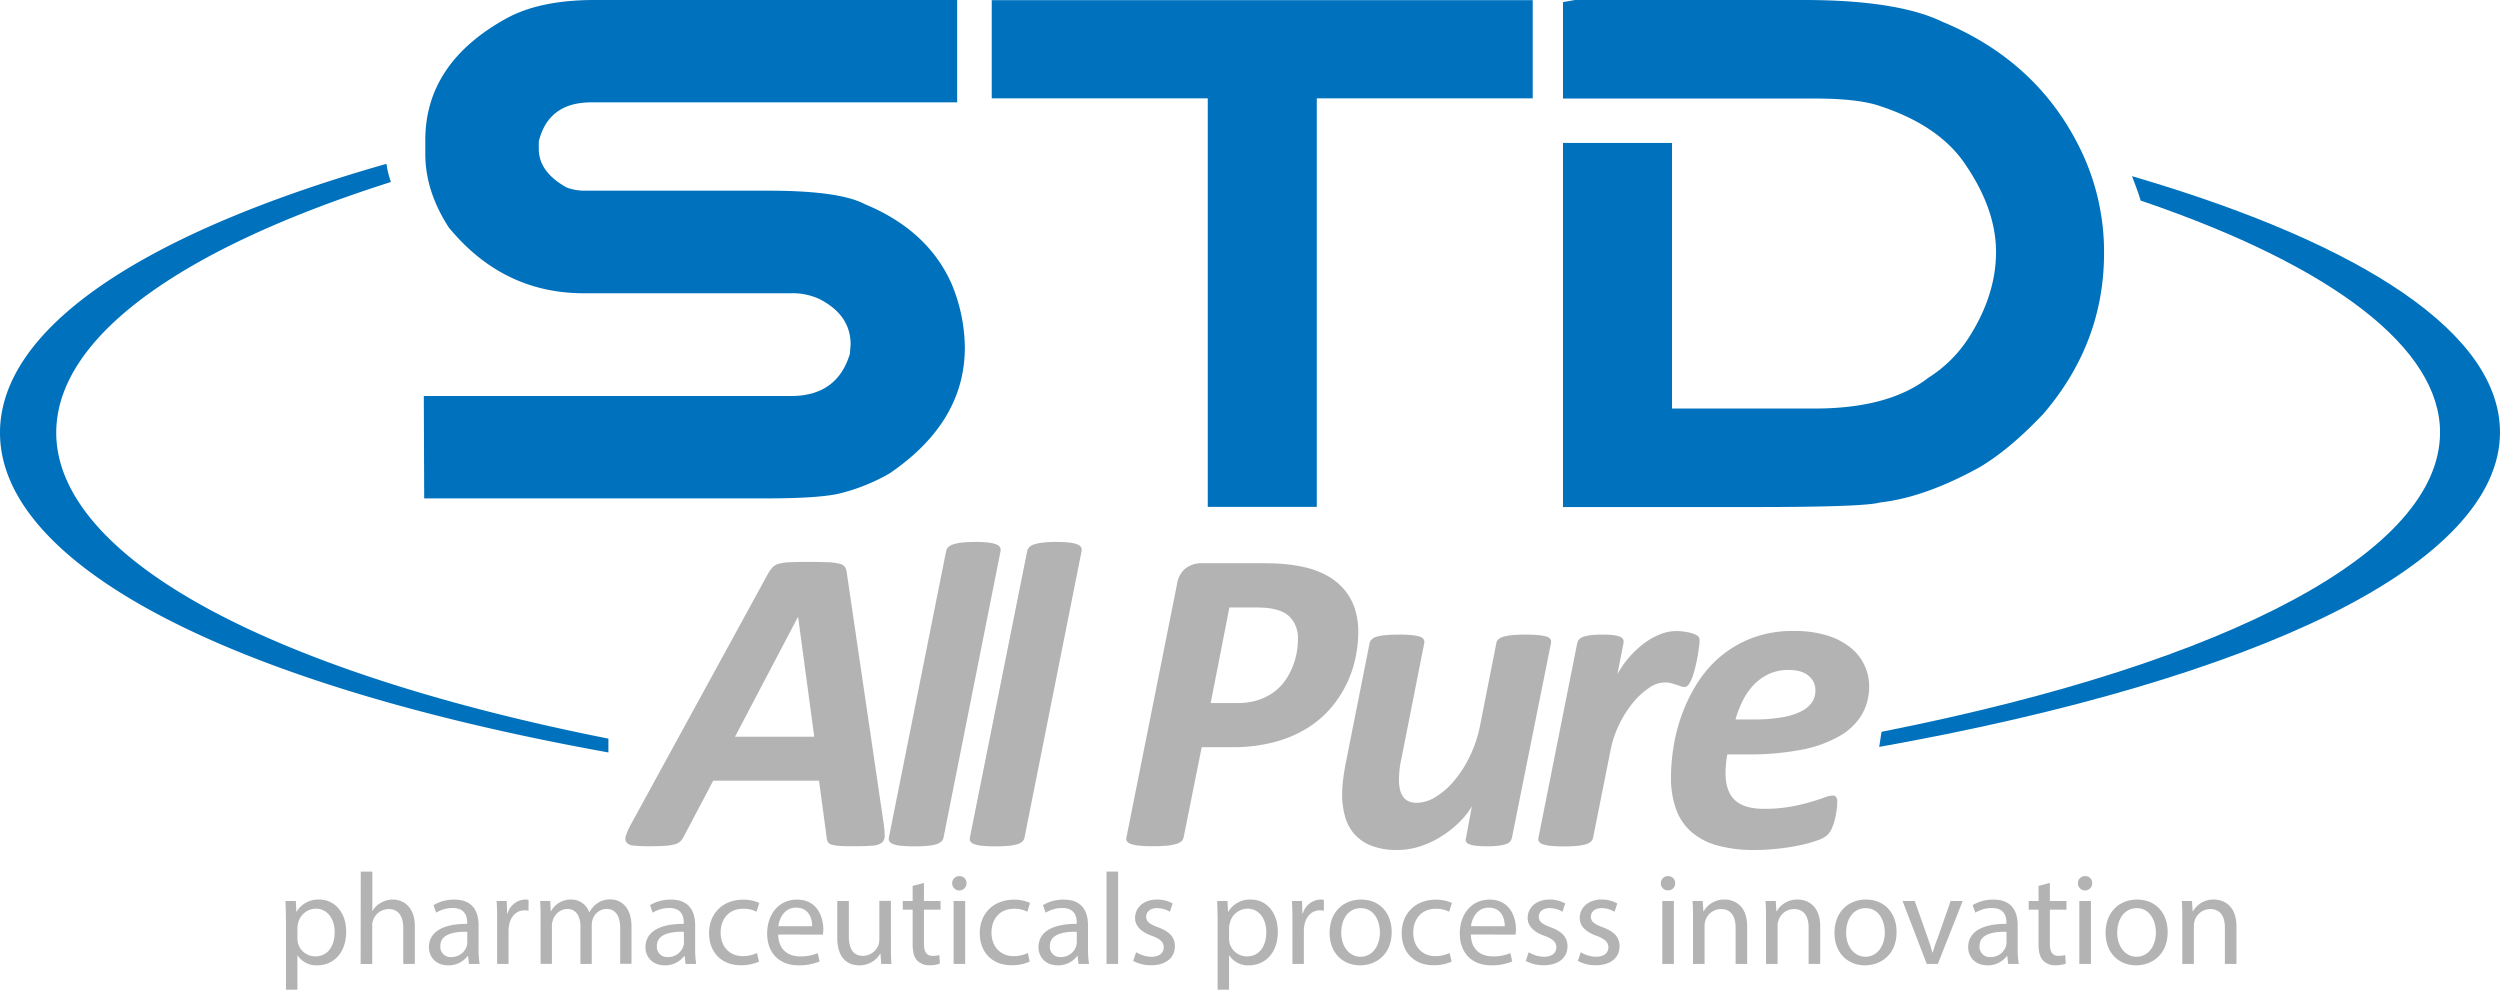 <svg id="Livello_1" data-name="Livello 1" xmlns="http://www.w3.org/2000/svg" viewBox="0 0 903.72 357.75"><defs><style>.cls-1{fill:#b3b3b3;}.cls-2{fill:#0071bc;}</style></defs><path class="cls-1" d="M319.44,297.74a30.57,30.57,0,0,1,.36,4.48,3.06,3.06,0,0,1-1.11,2.48,6.64,6.64,0,0,1-3.5,1c-1.62.14-3.85.2-6.69.2-2,0-3.62,0-4.88-.12a13.29,13.29,0,0,1-2.91-.43,2.46,2.46,0,0,1-1.42-.94,3.92,3.92,0,0,1-.47-1.74l-2.75-20.46H257.82l-10.55,20a7.4,7.4,0,0,1-1.25,1.85,4.53,4.53,0,0,1-2.05,1.14,17.35,17.35,0,0,1-3.58.55c-1.5.11-3.37.16-5.63.16a50.54,50.54,0,0,1-5.63-.24,3.69,3.69,0,0,1-2.67-1.14,2.77,2.77,0,0,1-.16-2.55,25.79,25.79,0,0,1,2-4.41l49.42-90.35a11.86,11.86,0,0,1,1.58-2.16,5,5,0,0,1,2.24-1.26,17.17,17.17,0,0,1,3.93-.55c1.66-.08,3.82-.12,6.5-.12q4.63,0,7.35.12a18.8,18.8,0,0,1,4.21.55,3.05,3.05,0,0,1,2,1.3,6.14,6.14,0,0,1,.63,2.36Zm-30.93-74.69h-.08l-22.74,43.28h28.65Z"/><path class="cls-1" d="M341.08,302.77a2.69,2.69,0,0,1-.75,1.38,4.45,4.45,0,0,1-1.77,1,14.53,14.53,0,0,1-3.15.59,46.56,46.56,0,0,1-4.8.2,45.08,45.08,0,0,1-4.84-.2,11.4,11.4,0,0,1-2.87-.59,2.68,2.68,0,0,1-1.38-1,1.88,1.88,0,0,1-.2-1.38L342,199.28a3,3,0,0,1,.71-1.41,4.2,4.2,0,0,1,1.81-1.07,16.08,16.08,0,0,1,3.19-.66,40.29,40.29,0,0,1,4.84-.24,38.29,38.29,0,0,1,4.76.24,11.42,11.42,0,0,1,2.87.66,2.52,2.52,0,0,1,1.34,1.07,2.16,2.16,0,0,1,.16,1.41Z"/><path class="cls-1" d="M370.35,302.77a2.55,2.55,0,0,1-.75,1.38,4.45,4.45,0,0,1-1.77,1,14.29,14.29,0,0,1-3.15.59,46.56,46.56,0,0,1-4.8.2,45.21,45.21,0,0,1-4.84-.2,11.4,11.4,0,0,1-2.87-.59,2.68,2.68,0,0,1-1.38-1,1.88,1.88,0,0,1-.19-1.38l20.7-103.49a3,3,0,0,1,.7-1.41,4.2,4.2,0,0,1,1.81-1.07,16.24,16.24,0,0,1,3.19-.66,40.41,40.41,0,0,1,4.84-.24,38.29,38.29,0,0,1,4.76.24,11.31,11.31,0,0,1,2.87.66,2.48,2.48,0,0,1,1.34,1.07,2.16,2.16,0,0,1,.16,1.41Z"/><path class="cls-1" d="M491,228.56a45.56,45.56,0,0,1-1,9.21,40.71,40.71,0,0,1-8.89,18.14,37.17,37.17,0,0,1-8.58,7.32,44.25,44.25,0,0,1-11.77,5A59.13,59.13,0,0,1,445,270.11H434.4l-6.53,32.58a2.77,2.77,0,0,1-.79,1.42,4.59,4.59,0,0,1-2,1,17.82,17.82,0,0,1-3.38.59c-1.37.14-3,.2-5,.2a46.48,46.48,0,0,1-4.84-.2,13,13,0,0,1-3-.59,2.91,2.91,0,0,1-1.49-1,1.68,1.68,0,0,1-.16-1.46L425.51,211a8.79,8.79,0,0,1,3.07-5.55,9.15,9.15,0,0,1,5.82-1.85h22.27q4.09,0,7.32.28a56.12,56.12,0,0,1,6.37.9A32.38,32.38,0,0,1,479,207.7a22.84,22.84,0,0,1,6.49,4.92,20.41,20.41,0,0,1,4.1,6.93A26.84,26.84,0,0,1,491,228.56Zm-21.8,2.36a11.57,11.57,0,0,0-1.81-6.53,9.59,9.59,0,0,0-5.58-3.86,17.3,17.3,0,0,0-3.7-.75c-1.37-.13-2.89-.19-4.57-.19h-9.13l-6.76,34.55h9.44a24.3,24.3,0,0,0,7.67-1.07,20.45,20.45,0,0,0,5.59-2.79,17.84,17.84,0,0,0,4.09-4.09,24.49,24.49,0,0,0,2.76-5,25.48,25.48,0,0,0,1.53-5.23A28.33,28.33,0,0,0,469.18,230.92Z"/><path class="cls-1" d="M546.54,302.85a3,3,0,0,1-.67,1.38,3.5,3.5,0,0,1-1.57.94,13.77,13.77,0,0,1-2.72.55,33.45,33.45,0,0,1-4.09.2,30.8,30.8,0,0,1-4-.2,9.72,9.72,0,0,1-2.4-.55,2,2,0,0,1-1.14-.94,2,2,0,0,1,0-1.38l2.13-11.41a27.09,27.09,0,0,1-4.33,5.55,37.29,37.29,0,0,1-6.34,5.11,34.26,34.26,0,0,1-7.75,3.74,26.35,26.35,0,0,1-8.58,1.42,24.87,24.87,0,0,1-9.32-1.54,15.84,15.84,0,0,1-6.14-4.17,16,16,0,0,1-3.38-6.33,28.93,28.93,0,0,1-1.07-8,42.8,42.8,0,0,1,.36-5.47c.23-1.86.54-3.76.9-5.7l8.66-43.53a2.56,2.56,0,0,1,.75-1.37,4.09,4.09,0,0,1,1.81-1,18.7,18.7,0,0,1,3.18-.55c1.32-.13,2.92-.2,4.81-.2a47,47,0,0,1,4.76.2,13.9,13.9,0,0,1,2.87.55,2.49,2.49,0,0,1,1.38,1,1.86,1.86,0,0,1,.19,1.37l-8.34,42.19a30.73,30.73,0,0,0-.59,3.62,35.26,35.26,0,0,0-.2,3.62,15,15,0,0,0,.36,3.42,7.2,7.2,0,0,0,1.14,2.64,4.9,4.9,0,0,0,2,1.65,7.06,7.06,0,0,0,2.95.55,13.19,13.19,0,0,0,6.73-2.08,27.4,27.4,0,0,0,6.65-5.75,41.46,41.46,0,0,0,5.62-8.66,45.93,45.93,0,0,0,3.74-10.82l6-30.38a2.16,2.16,0,0,1,.71-1.37,4.52,4.52,0,0,1,1.85-1,18.84,18.84,0,0,1,3.19-.55c1.31-.13,2.91-.2,4.8-.2a46.83,46.83,0,0,1,4.76.2,14.81,14.81,0,0,1,2.91.55,2.29,2.29,0,0,1,1.38,1,2,2,0,0,1,.16,1.37Z"/><path class="cls-1" d="M614.37,231.47c0,.37,0,1-.15,2s-.26,2-.47,3.3-.48,2.56-.79,3.9-.67,2.58-1.06,3.74a12.07,12.07,0,0,1-1.34,2.83,2,2,0,0,1-1.62,1.1,3.92,3.92,0,0,1-1.41-.27c-.47-.19-1-.37-1.58-.55s-1.2-.37-1.88-.55a8.91,8.91,0,0,0-2.37-.28,10.28,10.28,0,0,0-5.7,2.05,27.56,27.56,0,0,0-5.79,5.39,39.1,39.1,0,0,0-4.91,7.79,37.17,37.17,0,0,0-3.11,9.32l-6.3,31.56a2.55,2.55,0,0,1-.75,1.38,4.43,4.43,0,0,1-1.81,1,15.1,15.1,0,0,1-3.18.59,46.9,46.9,0,0,1-4.81.2,44.2,44.2,0,0,1-4.76-.2,12.08,12.08,0,0,1-2.91-.59,2.44,2.44,0,0,1-1.38-1,2,2,0,0,1-.15-1.38l14-70.28a2.77,2.77,0,0,1,.7-1.37,3.82,3.82,0,0,1,1.62-1,14.41,14.41,0,0,1,2.75-.55,36,36,0,0,1,4-.2,32.6,32.6,0,0,1,4,.2,10.2,10.2,0,0,1,2.4.55,2,2,0,0,1,1.14,1,2.22,2.22,0,0,1,.12,1.37l-2.2,11.18a35.72,35.72,0,0,1,4.36-6.22,34.19,34.19,0,0,1,5.28-4.92,24.76,24.76,0,0,1,5.78-3.26,15.91,15.91,0,0,1,5.9-1.18,19.57,19.57,0,0,1,2.4.15c.82.11,1.58.24,2.29.4a10.67,10.67,0,0,1,1.88.59,4.84,4.84,0,0,1,1.3.75A2,2,0,0,1,614.37,231.47Z"/><path class="cls-1" d="M675.68,248a20.4,20.4,0,0,1-2.56,10.19,21.86,21.86,0,0,1-8,7.79,43.73,43.73,0,0,1-13.7,5,98.5,98.5,0,0,1-19.79,1.73h-7.24c-.21,1.21-.37,2.4-.47,3.58s-.16,2.27-.16,3.27q0,6.38,3.31,9.6t10.62,3.22a52.68,52.68,0,0,0,9.33-.74,70.71,70.71,0,0,0,7.24-1.66q3.11-.9,5.15-1.65a10,10,0,0,1,3-.75,1.55,1.55,0,0,1,1.34.55,3.07,3.07,0,0,1,.39,1.74,22.59,22.59,0,0,1-.23,3.07,30.83,30.83,0,0,1-.67,3.42,20.64,20.64,0,0,1-1.1,3.19,6.93,6.93,0,0,1-1.54,2.28,10.08,10.08,0,0,1-3.46,1.89,46.6,46.6,0,0,1-6.06,1.73,79.59,79.59,0,0,1-8,1.3,78,78,0,0,1-9,.51A49.12,49.12,0,0,1,621,305.68a24.15,24.15,0,0,1-9.41-4.8,19.86,19.86,0,0,1-5.66-8.22,33.46,33.46,0,0,1-1.89-11.84,71,71,0,0,1,1-11.3,62.55,62.55,0,0,1,3.19-11.88,58.5,58.5,0,0,1,5.67-11.22,40.79,40.79,0,0,1,8.38-9.4,39.83,39.83,0,0,1,11.37-6.49,41.34,41.34,0,0,1,14.72-2.44,39.58,39.58,0,0,1,12.31,1.69,25.07,25.07,0,0,1,8.46,4.48,18,18,0,0,1,4.92,6.38A17.69,17.69,0,0,1,675.68,248Zm-19.44,1.49a6.56,6.56,0,0,0-2.48-5.23q-2.49-2.08-7.2-2.09a16.91,16.91,0,0,0-7,1.42,18.39,18.39,0,0,0-5.47,3.82,23.53,23.53,0,0,0-4,5.66,36.3,36.3,0,0,0-2.72,7h6.62a56.51,56.51,0,0,0,10.54-.83,24.21,24.21,0,0,0,6.85-2.24,9.79,9.79,0,0,0,3.78-3.34A7.88,7.88,0,0,0,656.24,249.49Z"/><path class="cls-2" d="M215,0h131V37H213.76q-15.51,0-19,14.13V53.8q0,8.39,10.12,14a18.82,18.82,0,0,0,6.47,1.13h66.49q25.62,0,34.8,4.88,22.67,9.39,31.29,28.65a61,61,0,0,1,4.85,23.15q0,27-27.24,45.54a70,70,0,0,1-18.61,7.38q-7.83,1.64-26,1.63H153.34l-.14-37H285.92q16.71,0,21.3-15.26l.27-3.38q0-10.76-11.46-16.51a23.35,23.35,0,0,0-10.38-2H211.06q-29.26,0-48.82-23.77-8.51-13.14-8.5-26.65V50.67q0-27.77,29.13-43.91Q195,0,215,0Z"/><path class="cls-2" d="M358.5.06H554.06V35.55H476V183.23H436.59V35.55H358.5Z"/><path class="cls-2" d="M752.77,55.46Q737.4,22.52,702.19,7.89,685.87,0,652,0H569.35L565,.76V35.62h91q14.83,0,22.66,2.41,21.16,6.75,30.88,20.1,12,16.92,12,32.94t-10.38,31.8a47.6,47.6,0,0,1-14.16,13.74q-14.3,11.07-41,11.07H604.41v-96H565V183.29h69.59q39.39,0,45-1.65,16.05-1.78,35.74-12.59,10.92-6.36,23.33-19.46Q760.59,124,760.59,91.46A84.83,84.83,0,0,0,752.77,55.46Z"/><path class="cls-1" d="M103.37,333.12c0-2.92-.09-5.27-.19-7.43h3.76l.19,3.9h.09a9.08,9.08,0,0,1,8.18-4.42c5.56,0,9.74,4.66,9.74,11.57,0,8.18-5,12.22-10.46,12.22a8.08,8.08,0,0,1-7.08-3.57h-.09v12.36h-4.14Zm4.14,6.06a8.84,8.84,0,0,0,.19,1.7,6.45,6.45,0,0,0,6.27,4.84c4.42,0,7-3.57,7-8.79,0-4.56-2.43-8.46-6.85-8.46a6.66,6.66,0,0,0-6.32,5.12,6.79,6.79,0,0,0-.28,1.69Z"/><path class="cls-1" d="M130.41,315.07h4.19v14.2h.09a7.74,7.74,0,0,1,3-2.92,8.61,8.61,0,0,1,4.27-1.18c3.09,0,8,1.89,8,9.74v13.54h-4.19V335.38c0-3.67-1.37-6.77-5.32-6.77a6,6,0,0,0-5.61,4.13,5,5,0,0,0-.28,2v13.73h-4.19Z"/><path class="cls-1" d="M169.53,348.45l-.33-2.87h-.15a8.6,8.6,0,0,1-7,3.38c-4.66,0-7-3.24-7-6.53,0-5.5,4.94-8.51,13.83-8.46v-.47c0-1.88-.53-5.27-5.23-5.27a11.61,11.61,0,0,0-6,1.69l-.95-2.72a14.33,14.33,0,0,1,7.56-2c7,0,8.74,4.75,8.74,9.31V343a32.33,32.33,0,0,0,.38,5.46Zm-.62-11.62c-4.56-.09-9.74.71-9.74,5.13a3.68,3.68,0,0,0,3.94,4,5.71,5.71,0,0,0,5.56-3.81,4,4,0,0,0,.24-1.32Z"/><path class="cls-1" d="M179.7,332.79c0-2.68,0-5-.19-7.1h3.66l.14,4.47h.19a6.9,6.9,0,0,1,6.37-5,4.3,4.3,0,0,1,1.19.15v3.9a6.07,6.07,0,0,0-1.43-.14c-2.94,0-5,2.21-5.6,5.31a11,11,0,0,0-.19,1.93v12.13H179.7Z"/><path class="cls-1" d="M195.43,331.85c0-2.35-.05-4.28-.19-6.16h3.66l.19,3.67h.14a8,8,0,0,1,7.23-4.19,6.81,6.81,0,0,1,6.51,4.56h.1a9.51,9.51,0,0,1,2.56-3,7.94,7.94,0,0,1,5.09-1.6c3,0,7.56,2,7.56,9.88v13.4h-4.09V335.56c0-4.37-1.62-7-5-7a5.42,5.42,0,0,0-4.95,3.76,6.75,6.75,0,0,0-.33,2.07v14.06h-4.09V334.81c0-3.62-1.61-6.25-4.8-6.25a5.71,5.71,0,0,0-5.18,4.14,5.56,5.56,0,0,0-.33,2v13.73h-4.09Z"/><path class="cls-1" d="M247.81,348.45l-.33-2.87h-.15a8.6,8.6,0,0,1-7,3.38c-4.66,0-7-3.24-7-6.53,0-5.5,5-8.51,13.84-8.46v-.47c0-1.88-.53-5.27-5.23-5.27a11.61,11.61,0,0,0-6,1.69l-.95-2.72a14.33,14.33,0,0,1,7.56-2c7,0,8.74,4.75,8.74,9.31V343a32.33,32.33,0,0,0,.38,5.46Zm-.62-11.62c-4.56-.09-9.74.71-9.74,5.13a3.68,3.68,0,0,0,3.94,4A5.71,5.71,0,0,0,247,342.1a4,4,0,0,0,.24-1.32Z"/><path class="cls-1" d="M274.38,347.6a15.64,15.64,0,0,1-6.61,1.32c-6.94,0-11.45-4.66-11.45-11.62s4.84-12.08,12.35-12.08a14,14,0,0,1,5.8,1.18l-1,3.19a9.82,9.82,0,0,0-4.85-1.08c-5.27,0-8.12,3.86-8.12,8.61,0,5.26,3.42,8.51,8,8.51a12.12,12.12,0,0,0,5.14-1.13Z"/><path class="cls-1" d="M281.32,337.82c.09,5.6,3.7,7.9,7.89,7.9a15.26,15.26,0,0,0,6.37-1.18l.71,3a18.93,18.93,0,0,1-7.65,1.41c-7.09,0-11.32-4.61-11.32-11.48s4.09-12.27,10.79-12.27c7.51,0,9.51,6.54,9.51,10.72a17.11,17.11,0,0,1-.14,1.93Zm12.26-3c.05-2.63-1.09-6.72-5.8-6.72-4.23,0-6.08,3.85-6.42,6.72Z"/><path class="cls-1" d="M322.05,342.24c0,2.35.05,4.42.19,6.21h-3.71l-.24-3.72h-.09a8.68,8.68,0,0,1-7.61,4.23c-3.61,0-7.93-2-7.93-10V325.69h4.18v12.6c0,4.33,1.33,7.24,5.13,7.24a6.05,6.05,0,0,0,5.52-3.76,6.15,6.15,0,0,0,.38-2.12v-14h4.18Z"/><path class="cls-1" d="M334,319.16v6.53h6v3.15h-6v12.27c0,2.82.8,4.42,3.13,4.42a9.52,9.52,0,0,0,2.43-.28l.19,3.1a10.31,10.31,0,0,1-3.71.57,5.84,5.84,0,0,1-4.52-1.74c-1.18-1.23-1.61-3.25-1.61-5.93V328.84h-3.57v-3.15h3.57v-5.45Z"/><path class="cls-1" d="M349.38,319.3a2.59,2.59,0,0,1-5.18,0,2.53,2.53,0,0,1,2.61-2.59A2.47,2.47,0,0,1,349.38,319.3Zm-4.66,29.15V325.69h4.18v22.76Z"/><path class="cls-1" d="M372.24,347.6a15.61,15.61,0,0,1-6.61,1.32c-6.94,0-11.45-4.66-11.45-11.62s4.84-12.08,12.35-12.08a14,14,0,0,1,5.8,1.18l-.95,3.19a9.82,9.82,0,0,0-4.85-1.08c-5.27,0-8.12,3.86-8.12,8.61,0,5.26,3.42,8.51,8,8.51a12.12,12.12,0,0,0,5.14-1.13Z"/><path class="cls-1" d="M389.87,348.45l-.33-2.87h-.14a8.64,8.64,0,0,1-7,3.38c-4.66,0-7-3.24-7-6.53,0-5.5,4.94-8.51,13.83-8.46v-.47c0-1.88-.52-5.27-5.23-5.27a11.61,11.61,0,0,0-6,1.69L377,327.2a14.33,14.33,0,0,1,7.56-2c7,0,8.74,4.75,8.74,9.31V343a32.33,32.33,0,0,0,.38,5.46Zm-.62-11.62c-4.56-.09-9.74.71-9.74,5.13a3.69,3.69,0,0,0,3.95,4A5.72,5.72,0,0,0,389,342.1a4.31,4.31,0,0,0,.23-1.32Z"/><path class="cls-1" d="M400,315.07h4.18v33.38H400Z"/><path class="cls-1" d="M410.69,344.21a11,11,0,0,0,5.51,1.65c3,0,4.47-1.5,4.47-3.38s-1.19-3.06-4.28-4.19c-4.13-1.46-6.08-3.71-6.08-6.44,0-3.67,3-6.68,7.94-6.68a11.48,11.48,0,0,1,5.65,1.42l-1,3a9.11,9.11,0,0,0-4.71-1.31c-2.47,0-3.85,1.41-3.85,3.1,0,1.88,1.38,2.73,4.37,3.85,4,1.51,6,3.48,6,6.87,0,4-3.14,6.82-8.6,6.82a13.16,13.16,0,0,1-6.47-1.56Z"/><path class="cls-1" d="M440.16,333.12c0-2.92-.1-5.27-.19-7.43h3.75l.19,3.9h.1a9.07,9.07,0,0,1,8.17-4.42c5.56,0,9.74,4.66,9.74,11.57,0,8.18-5,12.22-10.45,12.22a8.07,8.07,0,0,1-7.08-3.57h-.1v12.36h-4.13Zm4.13,6.06a9.7,9.7,0,0,0,.19,1.7,6.45,6.45,0,0,0,6.27,4.84c4.42,0,7-3.57,7-8.79,0-4.56-2.42-8.46-6.84-8.46a6.65,6.65,0,0,0-6.32,5.12,6.37,6.37,0,0,0-.29,1.69Z"/><path class="cls-1" d="M467.2,332.79c0-2.68-.05-5-.19-7.1h3.66l.14,4.47H471a6.9,6.9,0,0,1,6.37-5,4.3,4.3,0,0,1,1.19.15v3.9a6.07,6.07,0,0,0-1.43-.14c-2.94,0-5,2.21-5.61,5.31a12,12,0,0,0-.19,1.93v12.13H467.2Z"/><path class="cls-1" d="M503.08,336.88c0,8.42-5.89,12.08-11.45,12.08-6.23,0-11-4.51-11-11.7,0-7.62,5-12.09,11.41-12.09C498.62,325.17,503.08,329.92,503.08,336.88Zm-18.25.24c0,5,2.9,8.74,7,8.74s7-3.71,7-8.84c0-3.85-1.95-8.74-6.9-8.74S484.83,332.79,484.83,337.12Z"/><path class="cls-1" d="M524.76,347.6a15.64,15.64,0,0,1-6.61,1.32c-6.94,0-11.45-4.66-11.45-11.62s4.84-12.08,12.35-12.08a14,14,0,0,1,5.8,1.18l-1,3.19a9.85,9.85,0,0,0-4.85-1.08c-5.27,0-8.13,3.86-8.13,8.61,0,5.26,3.43,8.51,8,8.51A12,12,0,0,0,524,344.5Z"/><path class="cls-1" d="M531.7,337.82c.09,5.6,3.7,7.9,7.88,7.9a15.27,15.27,0,0,0,6.38-1.18l.71,3a19,19,0,0,1-7.66,1.41c-7.08,0-11.31-4.61-11.31-11.48s4.09-12.27,10.79-12.27c7.51,0,9.51,6.54,9.51,10.72a17.11,17.11,0,0,1-.14,1.93Zm12.26-3c0-2.63-1.09-6.72-5.8-6.72-4.23,0-6.08,3.85-6.42,6.72Z"/><path class="cls-1" d="M552.61,344.21a11,11,0,0,0,5.51,1.65c3,0,4.47-1.5,4.47-3.38s-1.19-3.06-4.28-4.19c-4.13-1.46-6.08-3.71-6.08-6.44,0-3.67,3-6.68,7.94-6.68a11.48,11.48,0,0,1,5.65,1.42l-1,3a9.11,9.11,0,0,0-4.71-1.31c-2.47,0-3.85,1.41-3.85,3.1,0,1.88,1.38,2.73,4.37,3.85,4,1.51,6,3.48,6,6.87,0,4-3.14,6.82-8.6,6.82a13.16,13.16,0,0,1-6.47-1.56Z"/><path class="cls-1" d="M571.43,344.21a11,11,0,0,0,5.51,1.65c3,0,4.47-1.5,4.47-3.38s-1.19-3.06-4.28-4.19c-4.13-1.46-6.08-3.71-6.08-6.44,0-3.67,3-6.68,7.94-6.68a11.45,11.45,0,0,1,5.65,1.42l-1,3a9.11,9.11,0,0,0-4.71-1.31c-2.47,0-3.85,1.41-3.85,3.1,0,1.88,1.38,2.73,4.37,3.85,4,1.51,6,3.48,6,6.87,0,4-3.14,6.82-8.6,6.82a13.16,13.16,0,0,1-6.47-1.56Z"/><path class="cls-1" d="M605.55,319.3a2.45,2.45,0,0,1-2.66,2.54,2.48,2.48,0,0,1-2.52-2.54,2.54,2.54,0,0,1,2.62-2.59A2.46,2.46,0,0,1,605.55,319.3Zm-4.65,29.15V325.69h4.18v22.76Z"/><path class="cls-1" d="M612,331.85c0-2.35,0-4.28-.19-6.16h3.7l.24,3.76h.1a8.47,8.47,0,0,1,7.6-4.28c3.19,0,8.13,1.89,8.13,9.69v13.59h-4.18V335.33c0-3.67-1.38-6.72-5.33-6.72a5.94,5.94,0,0,0-5.61,4.23,5.86,5.86,0,0,0-.28,1.93v13.68H612Z"/><path class="cls-1" d="M638.39,331.85c0-2.35,0-4.28-.19-6.16h3.71l.24,3.76h.09a8.5,8.5,0,0,1,7.61-4.28c3.18,0,8.13,1.89,8.13,9.69v13.59h-4.19V335.33c0-3.67-1.37-6.72-5.32-6.72a5.93,5.93,0,0,0-5.61,4.23,5.86,5.86,0,0,0-.28,1.93v13.68h-4.19Z"/><path class="cls-1" d="M685.59,336.88c0,8.42-5.89,12.08-11.45,12.08-6.23,0-11-4.51-11-11.7,0-7.62,5-12.09,11.41-12.09C681.12,325.17,685.59,329.92,685.59,336.88Zm-18.25.24c0,5,2.9,8.74,7,8.74s7-3.71,7-8.84c0-3.85-1.95-8.74-6.89-8.74S667.34,332.79,667.34,337.12Z"/><path class="cls-1" d="M692.15,325.69l4.52,12.79c.75,2.07,1.37,3.95,1.85,5.83h.14c.52-1.88,1.19-3.76,2-5.83l4.47-12.79h4.37l-9,22.76h-4l-8.75-22.76Z"/><path class="cls-1" d="M725.94,348.45l-.33-2.87h-.14a8.64,8.64,0,0,1-7,3.38c-4.66,0-7-3.24-7-6.53,0-5.5,4.94-8.51,13.83-8.46v-.47c0-1.88-.52-5.27-5.23-5.27a11.61,11.61,0,0,0-6,1.69l-1-2.72a14.33,14.33,0,0,1,7.56-2c7,0,8.74,4.75,8.74,9.31V343a31.26,31.26,0,0,0,.39,5.46Zm-.62-11.62c-4.56-.09-9.74.71-9.74,5.13a3.69,3.69,0,0,0,3.95,4,5.72,5.72,0,0,0,5.56-3.81,4.31,4.31,0,0,0,.23-1.32Z"/><path class="cls-1" d="M741,319.16v6.53h6v3.15h-6v12.27c0,2.82.81,4.42,3.14,4.42a9.43,9.43,0,0,0,2.42-.28l.19,3.1a10.31,10.31,0,0,1-3.71.57,5.83,5.83,0,0,1-4.51-1.74c-1.19-1.23-1.62-3.25-1.62-5.93V328.84h-3.56v-3.15h3.56v-5.45Z"/><path class="cls-1" d="M756.31,319.3a2.59,2.59,0,0,1-5.18,0,2.54,2.54,0,0,1,2.62-2.59A2.47,2.47,0,0,1,756.31,319.3Zm-4.66,29.15V325.69h4.19v22.76Z"/><path class="cls-1" d="M783.59,336.88c0,8.42-5.89,12.08-11.45,12.08-6.23,0-11-4.51-11-11.7,0-7.62,5-12.09,11.41-12.09C779.12,325.17,783.59,329.92,783.59,336.88Zm-18.25.24c0,5,2.9,8.74,7,8.74s7-3.71,7-8.84c0-3.85-2-8.74-6.9-8.74S765.34,332.79,765.34,337.12Z"/><path class="cls-1" d="M788.87,331.85c0-2.35,0-4.28-.19-6.16h3.7l.24,3.76h.1a8.47,8.47,0,0,1,7.6-4.28c3.19,0,8.13,1.89,8.13,9.69v13.59h-4.18V335.33c0-3.67-1.38-6.72-5.33-6.72a5.94,5.94,0,0,0-5.61,4.23,6.14,6.14,0,0,0-.28,1.93v13.68h-4.18Z"/><path class="cls-2" d="M18.75,156.43c0-35.49,45.89-67.72,120.54-91.7a32,32,0,0,1-.88-3.5C54,85.52,1.58,119.17,1.58,156.43c0,47.95,86.62,90,216.77,113.68V268.3C98.11,244.31,18.75,203.18,18.75,156.43Z"/><path class="cls-2" d="M219.93,272l-1.87-.34C81.52,246.81,0,203.73,0,156.43c0-36.76,49-71.11,138-96.72l1.7-.49L140,61a30.45,30.45,0,0,0,.84,3.32l.44,1.48-1.47.47C62.75,91,20.33,123,20.33,156.43c0,21.93,18.64,43.75,53.89,63.08,34.53,18.94,84.48,35.28,144.44,47.24l1.27.26ZM137.22,63.22c-41.92,12.18-74.88,26.33-98,42.05C15.3,121.57,3.17,138.79,3.17,156.43c0,22.5,20.3,44.81,58.71,64.53,24.36,12.5,55.65,23.8,92.28,33.43-32.25-9.4-59.83-20.24-81.46-32.1-36.33-19.93-55.53-42.7-55.53-65.86,0-34.69,42.66-67.6,120.18-92.74C137.31,63.53,137.26,63.37,137.22,63.22Z"/><path class="cls-2" d="M773.39,66.16c.63,1.67,1.28,3.33,1.76,5,67.7,23.15,108.54,52.76,108.54,85.09,0,45.31-79.88,85.34-202.09,109.61l-.32,2.06c133.05-24,220.81-65,220.81-111.67C902.09,121.55,853.22,90,773.39,66.16Z"/><path class="cls-2" d="M679.31,270l.84-5.46,1.13-.23c125.72-25,200.77-65.33,200.77-108,0-30.18-38.15-59.85-107.43-83.54l-.82-.28-.23-.83c-.39-1.4-.91-2.77-1.46-4.22l-1.41-3.76,3.16.94c40.71,12.14,72.58,26,94.74,41.18,23.31,16,35.12,33,35.12,50.51,0,23.15-21.24,45.89-61.42,65.78-38.47,19-94,35.46-160.73,47.5Zm97.17-200C810.64,81.66,837.32,94.8,855.8,109c19.6,15,29.53,31,29.53,47.29,0,22.81-18.87,44.39-56.09,64.14-22.75,12.08-52.16,23.17-86.73,32.79,39.28-9.84,72.67-21.38,98.34-34.09,39-19.29,59.6-41,59.6-62.84,0-32.16-44.14-63.22-124.38-87.6C776.21,69.09,776.35,69.5,776.48,69.92Z"/></svg>